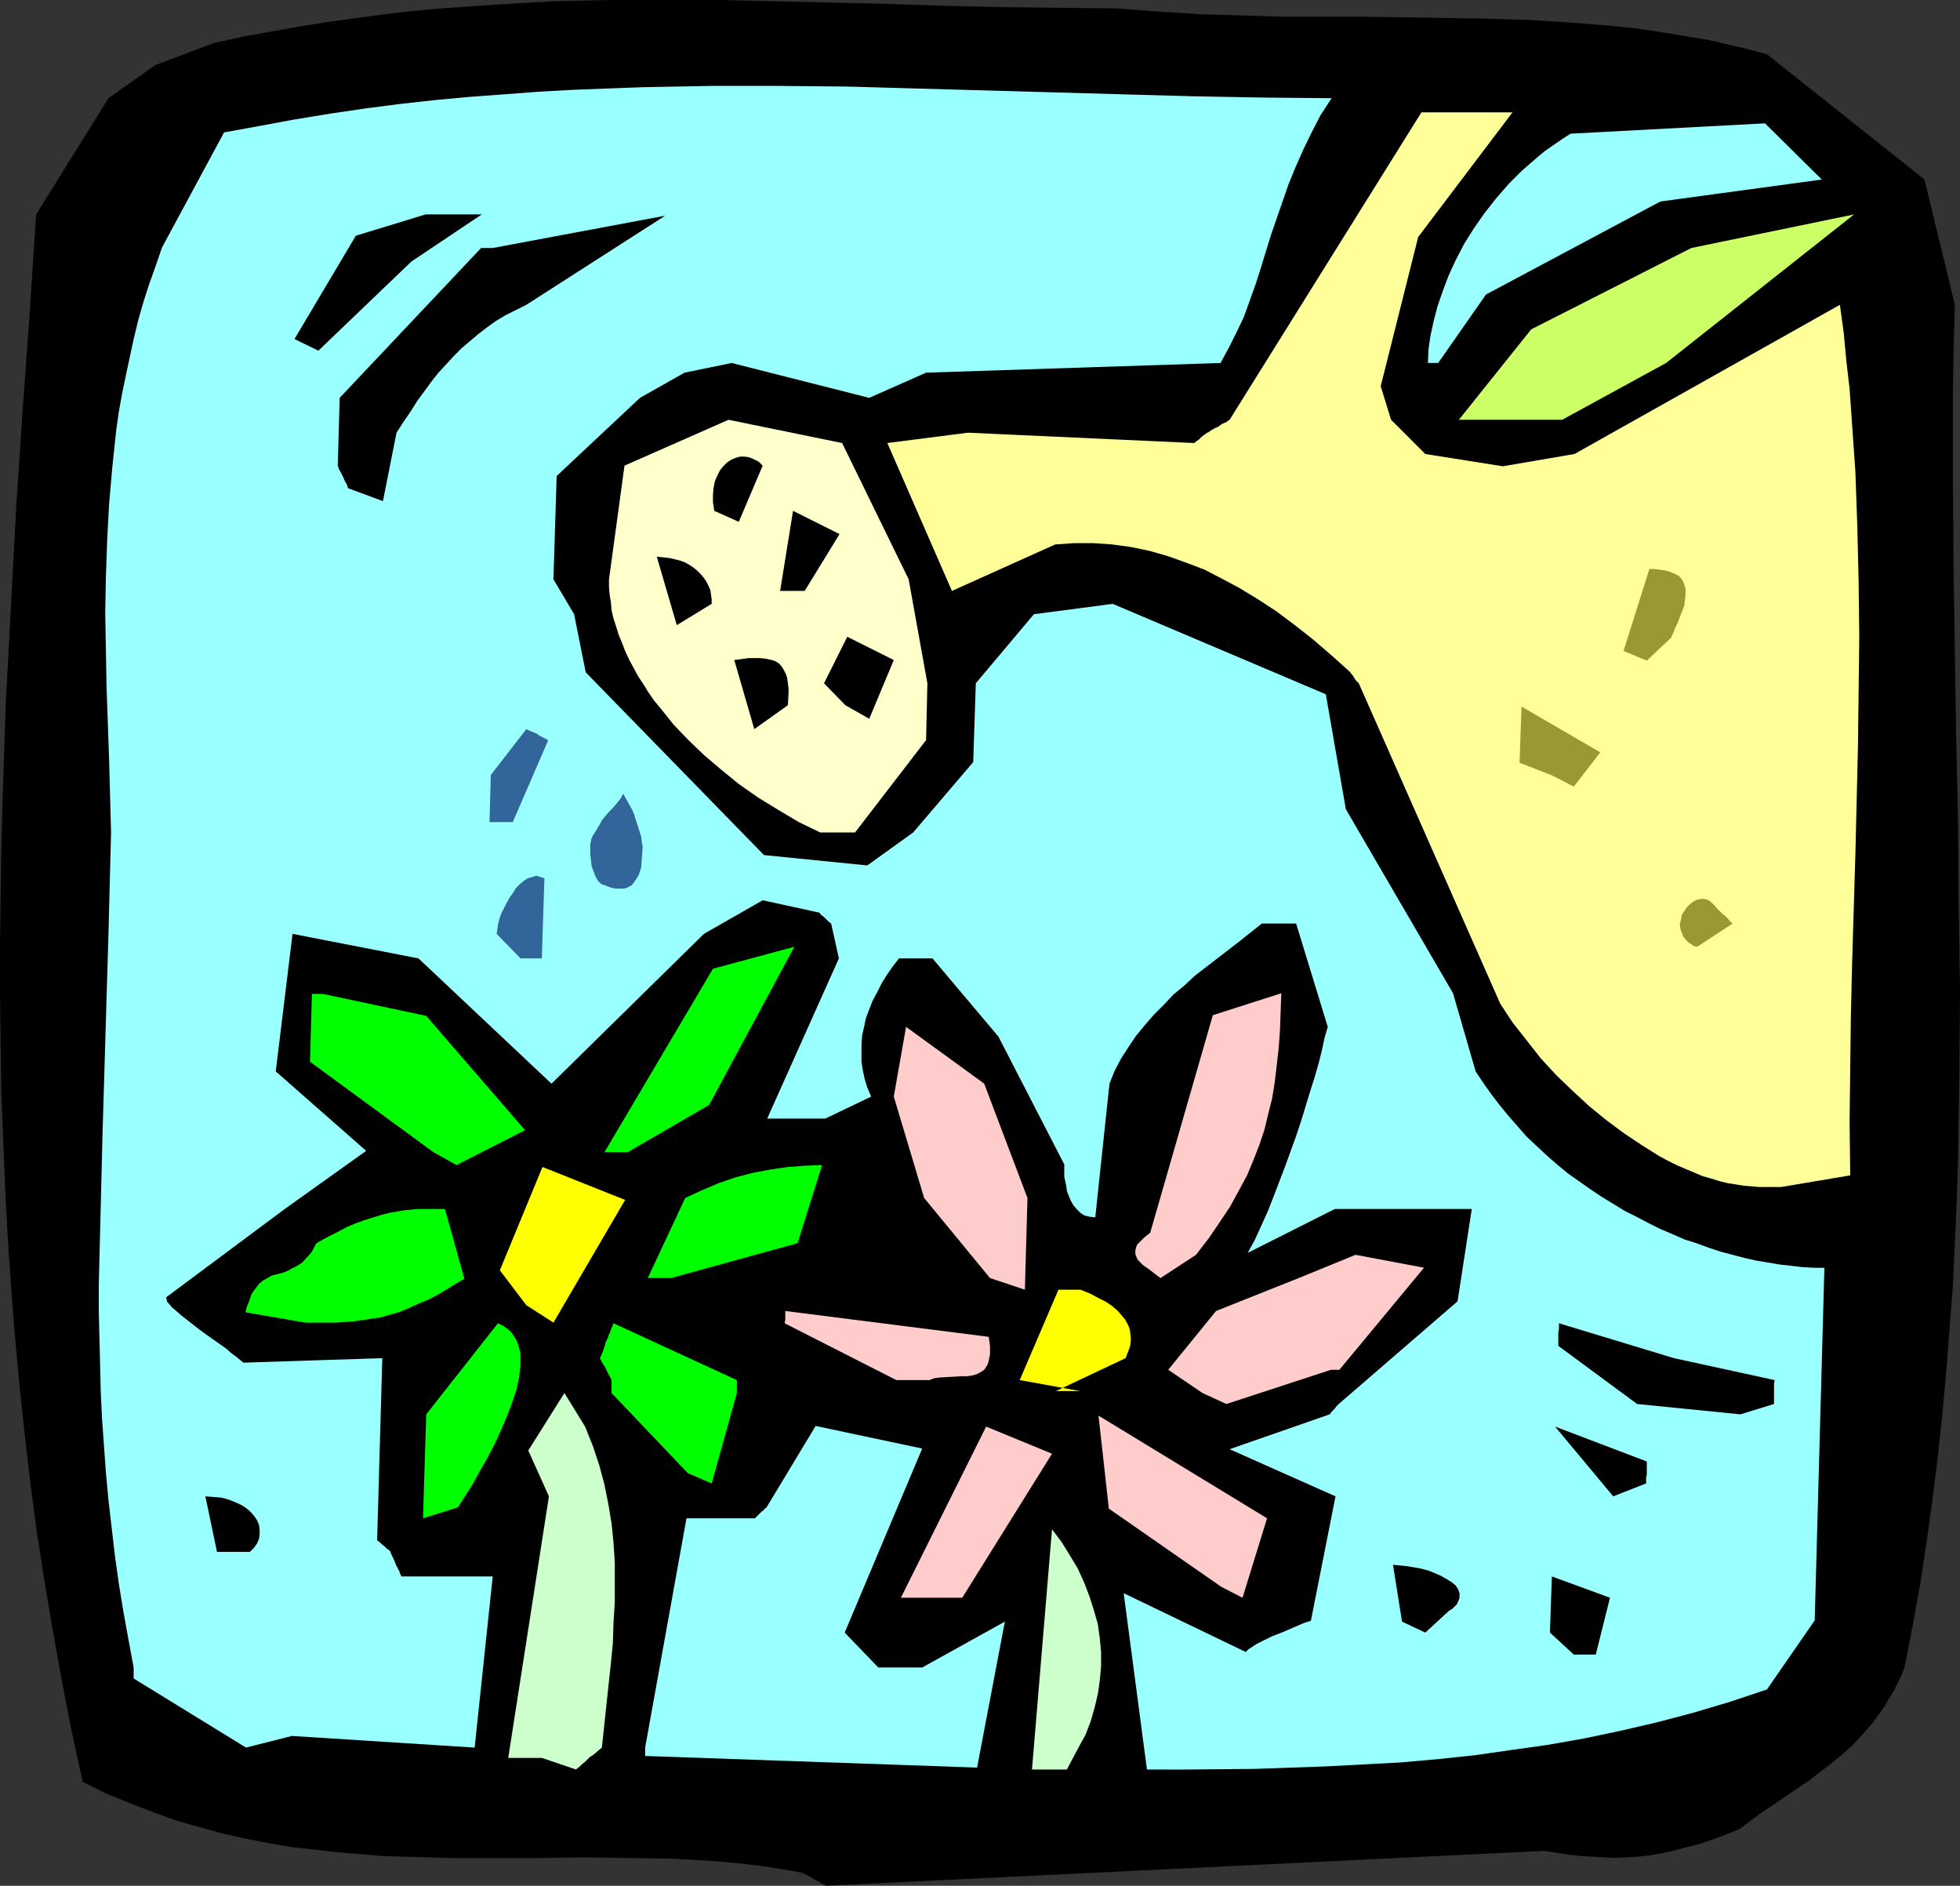 <?xml version="1.0" encoding="UTF-8" standalone="no"?>
<svg
   version="1.0"
   width="129.766mm"
   height="124.82mm"
   id="svg41"
   sodipodi:docname="Watering Can 16.wmf"
   xmlns:inkscape="http://www.inkscape.org/namespaces/inkscape"
   xmlns:sodipodi="http://sodipodi.sourceforge.net/DTD/sodipodi-0.dtd"
   xmlns="http://www.w3.org/2000/svg"
   xmlns:svg="http://www.w3.org/2000/svg">
  <rect width="100%" height="100%" fill="#333333" stroke="none"/>
  <sodipodi:namedview
     id="namedview41"
     pagecolor="#ffffff"
     bordercolor="#000000"
     borderopacity="0.25"
     inkscape:showpageshadow="2"
     inkscape:pageopacity="0.0"
     inkscape:pagecheckerboard="0"
     inkscape:deskcolor="#d1d1d1"
     inkscape:document-units="mm" />
  <defs
     id="defs1">
    <pattern
       id="WMFhbasepattern"
       patternUnits="userSpaceOnUse"
       width="6"
       height="6"
       x="0"
       y="0" />
  </defs>
  <path
     style="fill:#000000;fill-opacity:1;fill-rule:evenodd;stroke:none"
     d="m 200.869,468.528 -5.494,-0.969 -5.333,-0.808 -5.494,-0.646 -5.333,-0.485 -5.494,-0.323 -5.494,-0.323 -10.827,-0.162 -11.15,-0.162 -10.989,0.162 h -11.312 -11.15 l -11.312,-0.323 -5.656,-0.162 -5.656,-0.485 -5.818,-0.485 -5.656,-0.646 -5.818,-0.646 -5.656,-0.969 -5.818,-1.131 -5.818,-1.292 -5.818,-1.616 -5.656,-1.616 -5.818,-2.1 -5.818,-2.262 -5.979,-2.423 -5.818,-2.908 L 17.938,433.146 15.514,420.706 13.251,408.104 11.15,395.664 9.211,383.224 7.595,370.945 6.141,358.505 4.848,346.226 3.717,333.947 2.747,321.669 1.939,309.552 1.293,297.273 0.808,285.156 0.323,272.877 0.162,260.76 0,248.643 V 236.364 L 0.162,224.409 0.323,212.292 0.646,200.175 1.454,175.779 2.747,151.545 4.04,127.149 5.656,102.753 7.434,78.196 9.05,53.638 27.149,24.557 38.784,16.318 53.328,10.825 l 7.272,-1.616 7.11,-1.292 7.272,-1.292 7.11,-1.131 7.11,-0.969 7.11,-0.969 7.11,-0.808 6.949,-0.646 7.11,-0.485 6.949,-0.485 L 138.491,0.323 152.389,0 h 13.898 13.898 l 14.059,0.323 13.898,0.323 14.059,0.323 14.059,0.485 14.221,0.323 14.382,0.162 14.382,0.162 10.666,0.808 10.504,0.646 10.504,0.323 10.504,0.323 h 20.846 l 20.523,0.323 10.181,0.162 10.019,0.323 10.019,0.646 10.019,0.808 5.01,0.485 4.848,0.646 5.01,0.808 4.848,0.808 4.848,0.808 4.848,1.131 4.848,1.131 4.848,1.292 39.43,31.343 7.595,31.343 -0.323,10.986 -0.162,10.986 v 21.811 l 0.162,21.649 0.323,21.326 0.323,21.326 0.485,21.326 0.162,21.165 0.323,21.003 -0.162,21.003 -0.323,21.165 -0.323,10.34 -0.485,10.663 -0.485,10.501 -0.808,10.501 -0.808,10.501 -0.97,10.663 -1.131,10.663 -1.293,10.501 -1.454,10.663 -1.616,10.663 -1.939,10.825 -2.101,10.663 -0.808,2.1 -0.97,1.939 -0.97,1.939 -1.131,1.777 -0.97,1.777 -1.131,1.616 -2.262,3.07 -2.424,2.747 -2.586,2.747 -2.586,2.262 -2.747,2.262 -2.747,2.1 -2.747,2.1 -11.474,7.755 -2.909,2.1 -2.747,2.1 -3.555,1.454 -3.555,1.292 -3.394,1.131 -3.232,0.808 -3.07,0.808 -2.909,0.646 -2.909,0.485 -2.909,0.323 -2.747,0.162 -2.909,0.162 -2.747,-0.162 -2.909,-0.162 -2.909,-0.162 -2.909,-0.323 -3.07,-0.485 -3.232,-0.485 -179.699,8.724 z"
     id="path1" />
  <path
     style="fill:#ccffcc;fill-opacity:1;fill-rule:evenodd;stroke:none"
     d="m 266.963,442.678 h -8.726 l 5.01,-60.101 2.424,3.231 2.101,3.393 1.939,3.231 1.616,3.554 1.293,3.393 1.131,3.554 0.97,3.393 0.485,3.554 0.323,3.393 v 3.554 l -0.323,3.554 -0.485,3.393 -0.808,3.393 -0.97,3.393 -1.293,3.393 -1.778,3.231 z"
     id="path2" />
  <path
     style="fill:#99ffff;fill-opacity:1;fill-rule:evenodd;stroke:none"
     d="m 287.001,442.678 -5.818,-44.106 30.542,14.702 0.646,-0.646 0.97,-0.646 0.97,-0.646 1.293,-0.646 2.586,-1.292 2.909,-1.131 2.586,-1.131 1.131,-0.485 1.131,-0.485 0.808,-0.323 0.646,-0.162 0.485,-0.162 0.162,-0.162 6.141,-31.02 -26.502,-11.794 25.048,-8.724 0.646,-0.808 0.646,-0.646 0.323,-0.485 0.323,-0.323 0.162,-0.162 0.162,-0.162 29.734,-25.688 3.555,-23.103 h -34.259 l -21.816,10.986 1.778,-3.231 1.616,-3.554 1.616,-3.554 1.454,-3.716 2.909,-7.593 2.747,-7.593 1.293,-3.877 1.131,-3.716 1.131,-3.716 1.131,-3.554 0.97,-3.393 0.808,-3.231 0.646,-3.07 0.808,-2.747 -7.918,-25.85 h -8.565 l -5.494,4.362 -5.656,4.362 -5.656,4.362 -2.586,2.423 -2.747,2.262 -2.424,2.585 -2.424,2.423 -2.262,2.585 -2.262,2.747 -1.939,2.908 -1.778,2.747 -1.616,3.07 -1.293,3.231 -3.555,33.443 -1.454,-0.162 -1.293,-0.323 -0.97,-0.646 -0.97,-0.969 -0.808,-0.969 -0.646,-1.131 -0.485,-1.131 -0.485,-1.292 -0.162,-1.292 -0.485,-2.262 v -0.969 -0.969 -1.131 l -16.483,-31.989 -16.483,-19.549 h -8.403 l -1.616,2.1 -1.454,2.1 -1.293,2.1 -1.131,2.262 -1.131,2.1 -0.808,2.1 -0.808,2.1 -0.485,2.262 -0.485,2.1 -0.162,2.262 v 2.1 2.262 l 0.323,2.1 0.485,2.262 0.646,2.1 0.97,2.262 -11.474,5.493 h -14.544 l 17.938,-40.067 -1.939,-8.724 -0.646,-0.485 -0.485,-0.485 -0.646,-0.646 -0.646,-0.485 -0.323,-0.323 -0.162,-0.323 h -0.162 v 0 l -14.059,-3.07 -14.706,8.401 -38.138,37.482 -33.29,-31.343 -31.512,-6.139 -4.202,34.413 22.624,19.872 -20.362,14.541 -29.734,22.134 0.162,0.323 v 0.323 l 0.162,0.485 0.323,0.323 0.808,0.969 1.131,0.969 1.293,1.131 1.454,1.131 3.07,2.423 3.394,2.423 1.616,1.131 1.616,1.131 1.293,1.131 1.293,0.969 0.97,0.808 0.808,0.646 34.744,-1.131 -1.293,45.56 0.646,0.485 0.485,0.485 0.808,0.646 0.485,0.485 0.485,0.323 0.162,0.162 h 0.162 v 0.162 l 0.485,1.131 0.485,0.969 0.323,0.808 0.323,0.808 0.323,0.485 0.162,0.485 0.323,0.485 v 0.323 l 0.323,0.485 v 0.162 l 0.162,0.162 h 22.786 l -4.525,42.814 -45.733,-2.908 -11.474,2.908 -28.118,-17.287 v -0.808 -0.808 -1.131 l -1.293,-6.947 -1.293,-7.109 -1.131,-6.947 -0.97,-6.947 -0.808,-6.947 -0.808,-6.947 -0.646,-6.947 -0.485,-6.786 -0.485,-6.786 -0.323,-6.786 -0.162,-6.786 -0.162,-6.624 -0.162,-6.624 v -6.624 l 0.162,-6.462 0.162,-6.462 0.646,-25.85 1.454,-48.953 0.646,-25.365 -0.485,-18.256 -0.646,-18.256 -0.162,-9.209 -0.162,-9.209 0.162,-9.047 0.323,-9.209 0.485,-9.047 0.808,-9.209 0.97,-9.209 0.646,-4.524 0.808,-4.524 0.97,-4.685 0.97,-4.524 0.97,-4.524 1.131,-4.685 1.293,-4.524 1.454,-4.524 1.616,-4.524 1.616,-4.685 15.514,-28.758 8.888,-1.616 8.726,-1.616 8.888,-1.454 8.726,-1.292 8.726,-1.131 8.726,-0.969 8.726,-0.808 8.726,-0.646 8.565,-0.646 8.726,-0.485 8.565,-0.323 8.565,-0.323 17.13,-0.323 h 17.13 l 17.291,0.162 17.13,0.485 34.421,0.969 17.13,0.485 17.453,0.485 17.453,0.323 17.453,0.162 -2.747,4.201 -2.262,4.362 -2.101,4.362 -1.939,4.362 -1.778,4.362 -1.454,4.201 -2.909,8.401 -2.586,8.401 -1.293,4.039 -1.454,4.039 -1.454,4.039 -1.778,3.716 -1.939,3.877 -2.101,3.877 -73.69,2.423 -14.221,6.301 -34.421,-8.724 -11.797,2.423 -11.15,6.301 -20.846,19.549 -0.808,25.85 5.171,8.724 2.909,14.541 44.602,45.722 25.856,2.585 11.474,-8.24 15.029,-17.61 0.646,-19.71 14.544,-17.287 19.715,-2.585 53.328,22.619 5.01,28.758 26.826,46.045 5.656,19.549 1.939,2.908 1.939,2.747 2.101,2.747 2.262,2.747 2.262,2.585 2.262,2.585 2.586,2.423 2.424,2.262 2.586,2.262 2.747,2.262 2.747,1.939 2.747,1.939 2.909,1.939 2.909,1.777 2.909,1.777 2.909,1.454 3.07,1.616 2.909,1.454 3.07,1.292 2.909,1.292 3.07,0.969 3.07,1.131 2.909,0.969 3.07,0.808 3.07,0.808 2.909,0.646 2.909,0.485 2.909,0.485 2.909,0.323 2.747,0.323 2.909,0.162 h 2.586 l -2.424,88.213 -11.958,17.287 -9.211,3.07 -9.211,2.747 -9.211,2.423 -9.05,2.1 -9.211,1.939 -9.211,1.616 -9.211,1.292 -9.05,1.292 -9.211,0.969 -9.211,0.808 -9.05,0.485 -9.211,0.485 -9.05,0.323 -9.211,0.323 -18.099,0.162 z"
     id="path3" />
  <path
     style="fill:#ccffcc;fill-opacity:1;fill-rule:evenodd;stroke:none"
     d="m 135.582,439.77 h -8.403 l 10.181,-65.432 -5.171,-11.471 9.05,-14.379 5.171,8.401 1.939,4.847 1.616,4.847 1.293,4.847 0.97,4.847 0.808,4.847 0.485,4.847 0.323,5.008 v 4.847 5.008 l -0.323,5.008 -0.162,5.17 -0.485,5.008 -1.131,10.501 -1.131,10.663 -1.131,0.969 -0.97,0.808 -0.97,0.646 -0.646,0.646 -0.646,0.646 -0.485,0.323 -0.485,0.485 -0.323,0.323 -0.485,0.323 -0.162,0.162 -0.162,0.162 z"
     id="path4" />
  <path
     style="fill:#99ffff;fill-opacity:1;fill-rule:evenodd;stroke:none"
     d="m 161.438,437.185 10.342,-57.354 h 17.13 l 0.97,-0.969 0.646,-0.646 0.646,-0.485 0.162,-0.323 0.323,-0.162 0.162,-0.162 12.282,-20.357 26.664,5.655 -19.392,46.045 8.403,8.724 h 10.989 l 20.685,-11.471 -6.949,36.513 -83.062,-2.908 z"
     id="path5" />
  <path
     style="fill:#000000;fill-opacity:1;fill-rule:evenodd;stroke:none"
     d="m 393.819,413.92 -5.979,-5.493 0.485,-14.056 14.544,5.332 -3.555,14.217 z"
     id="path6" />
  <path
     style="fill:#000000;fill-opacity:1;fill-rule:evenodd;stroke:none"
     d="m 350.833,405.681 -2.262,-14.217 1.778,0.162 1.616,0.162 1.939,0.323 1.778,0.323 1.778,0.485 1.616,0.646 1.454,0.646 1.454,0.808 1.293,0.808 0.97,0.808 0.646,0.969 0.323,0.969 v 0.485 0.646 l -0.162,0.485 -0.485,1.131 -0.485,0.485 -0.646,0.646 -0.808,0.485 -5.979,5.493 z"
     id="path7" />
  <path
     style="fill:#ffcccc;fill-opacity:1;fill-rule:evenodd;stroke:none"
     d="m 225.432,399.703 21.331,-42.814 16.483,6.786 -22.462,36.028 z"
     id="path8" />
  <path
     style="fill:#ffcccc;fill-opacity:1;fill-rule:evenodd;stroke:none"
     d="m 305.585,396.956 -28.118,-19.549 -2.586,-23.265 42.178,25.688 -6.141,19.872 z"
     id="path9" />
  <path
     style="fill:#000000;fill-opacity:1;fill-rule:evenodd;stroke:none"
     d="m 54.298,388.232 -2.909,-13.894 2.101,0.162 1.939,0.162 1.778,0.485 1.616,0.646 1.454,0.646 1.293,0.808 1.131,0.969 0.97,1.131 0.646,0.969 0.485,1.131 0.162,1.131 v 1.292 l -0.162,1.131 -0.485,1.131 -0.808,1.131 -0.97,0.969 z"
     id="path10" />
  <path
     style="fill:#00ff00;fill-opacity:1;fill-rule:evenodd;stroke:none"
     d="m 105.848,379.831 0.808,-26.011 17.938,-22.78 1.293,0.646 0.97,0.646 0.97,0.808 0.646,0.969 0.646,0.969 0.485,1.131 0.323,1.131 0.323,1.292 v 1.454 1.454 l -0.162,1.292 -0.162,1.616 -0.323,1.454 -0.323,1.616 -1.131,3.393 -1.293,3.393 -1.454,3.393 -1.616,3.554 -1.778,3.393 -1.939,3.393 -1.778,3.231 -1.939,3.07 -1.778,2.747 z"
     id="path11" />
  <path
     style="fill:#000000;fill-opacity:1;fill-rule:evenodd;stroke:none"
     d="m 403.676,374.338 -14.544,-17.449 22.947,8.724 v 0.969 0.808 1.454 l -0.162,0.969 v 1.292 z"
     id="path12" />
  <path
     style="fill:#00ff00;fill-opacity:1;fill-rule:evenodd;stroke:none"
     d="M 172.104,368.522 153.035,348.488 v -1.131 -0.808 -1.292 l -0.485,-0.969 -0.485,-0.808 -0.323,-0.808 -0.323,-0.646 -0.323,-0.485 -0.323,-0.485 -0.323,-0.646 -0.162,-0.323 -0.162,-0.162 v -0.162 l 0.646,-1.454 0.485,-1.454 0.323,-1.131 0.485,-0.969 0.323,-0.969 0.323,-0.646 0.162,-0.485 0.162,-0.485 0.162,-0.323 0.162,-0.323 v -0.323 l 0.162,-0.162 30.866,14.217 v 0.969 0.808 1.454 l -6.302,22.619 z"
     id="path13" />
  <path
     style="fill:#000000;fill-opacity:1;fill-rule:evenodd;stroke:none"
     d="m 435.512,353.819 -25.856,-2.585 -19.715,-14.541 v -0.969 -0.808 -1.454 l 0.162,-1.131 v -1.292 l 28.765,8.724 25.21,5.493 -0.162,0.969 v 1.777 0.646 1.131 0.808 0.646 z"
     id="path14" />
  <path
     style="fill:#ffff00;fill-opacity:1;fill-rule:evenodd;stroke:none"
     d="m 270.356,348.003 -15.19,-2.747 9.696,-22.619 h 5.494 l 2.424,0.969 2.101,1.131 1.939,0.969 1.616,1.131 1.293,1.131 0.97,1.131 0.808,0.969 0.646,1.131 0.485,1.131 0.162,0.969 0.162,1.131 v 1.131 l -0.162,1.131 -0.323,0.969 -0.808,2.1 -17.453,8.24 z"
     id="path15" />
  <path
     style="fill:#ffcccc;fill-opacity:1;fill-rule:evenodd;stroke:none"
     d="m 300.899,348.488 -8.565,-5.816 11.958,-14.702 20.685,-8.24 14.221,-5.816 17.13,3.231 -21.17,25.527 h -2.101 l -26.179,8.563 z"
     id="path16" />
  <path
     style="fill:#ffcccc;fill-opacity:1;fill-rule:evenodd;stroke:none"
     d="m 224.301,345.257 -27.957,-14.217 0.162,-0.969 v -0.808 -0.485 -0.808 l 50.904,6.462 0.162,1.131 0.162,1.131 v 1.131 0.969 l -0.162,0.808 -0.162,0.808 -0.162,0.646 -0.323,0.646 -0.646,0.969 -0.97,0.646 -0.97,0.485 -1.131,0.323 -1.293,0.162 h -1.293 l -2.747,0.162 -2.747,0.162 -1.293,0.162 -1.293,0.485 z"
     id="path17" />
  <path
     style="fill:#00ff00;fill-opacity:1;fill-rule:evenodd;stroke:none"
     d="m 61.408,328.293 0.323,-1.292 0.485,-1.131 0.323,-0.969 0.323,-0.969 0.485,-0.808 0.485,-0.646 0.97,-1.292 0.97,-0.808 1.131,-0.646 1.131,-0.646 1.293,-0.323 1.293,-0.323 1.293,-0.485 1.131,-0.646 1.293,-0.646 1.293,-0.808 1.131,-1.292 0.646,-0.646 0.646,-0.808 0.485,-0.969 0.646,-1.131 2.586,-1.454 2.586,-1.292 2.424,-1.292 2.262,-0.969 2.262,-0.808 2.101,-0.646 2.101,-0.646 1.939,-0.485 1.778,-0.323 1.939,-0.323 3.394,-0.323 h 3.394 3.394 l 4.848,17.449 -3.232,1.939 -2.909,1.777 -2.747,1.454 -2.747,1.131 -2.424,1.131 -2.424,0.969 -2.262,0.646 -2.262,0.646 -2.262,0.323 -2.262,0.323 -2.262,0.323 -2.262,0.162 -2.262,0.162 h -2.424 -5.01 z"
     id="path18" />
  <path
     style="fill:#ffff00;fill-opacity:1;fill-rule:evenodd;stroke:none"
     d="m 131.704,326.516 -6.626,-8.724 10.666,-25.85 20.685,8.24 -17.938,30.697 z"
     id="path19" />
  <path
     style="fill:#ffcccc;fill-opacity:1;fill-rule:evenodd;stroke:none"
     d="m 247.733,319.73 -16.483,-20.034 -7.595,-25.365 3.07,-17.449 19.554,14.217 10.827,28.596 -0.646,22.942 z"
     id="path20" />
  <path
     style="fill:#ffcccc;fill-opacity:1;fill-rule:evenodd;stroke:none"
     d="m 290.395,319.73 -0.646,-0.485 -0.646,-0.485 -1.454,-1.131 -1.616,-1.131 -0.646,-0.646 -0.646,-0.646 -0.323,-0.646 -0.323,-0.808 v -0.808 l 0.162,-0.808 0.323,-0.808 0.808,-0.808 0.485,-0.485 0.485,-0.485 0.808,-0.646 0.646,-0.485 15.675,-54.446 17.13,-5.493 -0.162,4.685 -0.162,4.524 -0.323,4.524 -0.485,4.201 -0.485,4.201 -0.646,4.039 -0.97,3.877 -0.97,4.039 -1.293,3.877 -1.454,3.716 -1.616,3.877 -2.101,3.877 -2.101,3.877 -2.586,3.877 -2.747,4.039 -3.232,4.201 z"
     id="path21" />
  <path
     style="fill:#00ff00;fill-opacity:1;fill-rule:evenodd;stroke:none"
     d="m 162.085,319.73 9.373,-20.034 4.202,-1.939 4.202,-1.777 4.202,-1.454 4.363,-1.131 4.363,-0.808 4.363,-0.646 4.363,-0.323 4.202,-0.162 -6.141,19.549 -31.674,8.724 z"
     id="path22" />
  <path
     style="fill:#ffff99;fill-opacity:1;fill-rule:evenodd;stroke:none"
     d="m 440.198,296.95 -1.939,-0.162 -1.939,-0.162 -1.939,-0.323 -2.101,-0.323 -1.939,-0.485 -2.101,-0.646 -2.262,-0.646 -4.202,-1.777 -2.262,-0.969 -2.262,-1.131 -2.101,-1.131 -4.363,-2.747 -4.363,-2.908 -4.363,-3.231 -4.363,-3.554 -4.202,-3.877 -4.04,-3.877 -3.878,-4.201 -3.555,-4.524 -3.555,-4.524 -3.07,-4.685 -35.39,-80.134 -0.808,-0.808 -0.485,-0.808 -0.323,-0.485 -0.323,-0.323 -0.162,-0.162 v -0.162 l -4.686,-4.201 -4.686,-4.039 -4.525,-3.554 -4.525,-3.393 -4.686,-3.07 -4.525,-2.747 -4.525,-2.423 -4.363,-2.262 -4.686,-1.777 -4.525,-1.616 -4.525,-1.292 -4.686,-0.969 -4.686,-0.646 -4.686,-0.323 h -4.848 l -4.686,0.323 -25.856,11.632 -16.16,-36.998 20.2,-2.585 56.56,2.585 0.646,-0.485 0.485,-0.323 0.808,-0.808 0.646,-0.485 0.323,-0.162 0.323,-0.323 v 0 h 0.162 l 0.97,-0.646 0.808,-0.485 0.808,-0.323 0.646,-0.485 0.485,-0.323 0.485,-0.162 0.646,-0.323 0.323,-0.323 0.323,-0.162 v 0 L 355.681,28.112 h 22.786 l -23.594,31.181 -9.373,37.321 2.586,8.401 8.565,8.563 19.392,3.07 17.938,-3.07 66.418,-37.321 0.97,7.109 0.646,6.947 0.808,6.947 0.485,6.947 0.97,13.894 0.485,13.733 0.323,13.733 0.162,13.733 -0.162,13.733 -0.162,13.571 -0.646,26.981 -0.808,26.981 -0.323,13.41 -0.162,13.41 -0.162,13.41 0.162,13.248 -17.291,2.908 z"
     id="path23" />
  <path
     style="fill:#00ff00;fill-opacity:1;fill-rule:evenodd;stroke:none"
     d="m 108.433,288.226 -30.866,-22.619 0.485,-16.964 h 2.747 l 25.856,5.493 24.725,28.596 -17.13,8.724 z"
     id="path24" />
  <path
     style="fill:#00ff00;fill-opacity:1;fill-rule:evenodd;stroke:none"
     d="m 151.257,288.226 27.149,-45.883 20.362,-5.493 -21.331,39.583 -20.362,11.794 z"
     id="path25" />
  <path
     style="fill:#326599;fill-opacity:1;fill-rule:evenodd;stroke:none"
     d="m 130.249,239.757 -5.979,-6.139 0.162,-0.969 0.162,-1.292 0.323,-1.292 0.485,-1.454 0.646,-1.292 0.646,-1.292 0.808,-1.454 0.808,-1.131 0.808,-1.292 0.97,-0.969 0.97,-0.808 0.97,-0.646 1.131,-0.323 0.97,-0.323 1.131,0.323 0.97,0.323 -0.646,20.034 z"
     id="path26" />
  <path
     style="fill:#999932;fill-opacity:1;fill-rule:evenodd;stroke:none"
     d="m 424.684,236.849 -0.808,-0.162 -0.646,-0.485 -0.646,-0.323 -0.485,-0.485 -0.808,-0.969 -0.485,-1.131 -0.323,-0.969 -0.162,-1.131 0.323,-1.131 0.162,-1.131 0.646,-0.969 0.646,-0.969 0.808,-0.808 0.808,-0.646 0.97,-0.485 0.97,-0.162 h 0.97 l 0.97,0.323 1.131,0.969 0.808,0.969 0.808,0.808 0.646,0.646 0.646,0.485 0.485,0.485 0.485,0.485 0.162,0.323 0.485,0.323 0.162,0.323 h 0.162 z"
     id="path27" />
  <path
     style="fill:#ffffcc;fill-opacity:1;fill-rule:evenodd;stroke:none"
     d="m 199.899,205.668 -5.171,-3.07 -5.01,-3.07 -4.848,-3.393 -4.363,-3.554 -4.363,-3.716 -3.878,-3.716 -3.717,-3.877 -3.232,-4.039 -1.616,-1.939 -1.454,-2.1 -1.293,-2.1 -1.293,-1.939 -1.131,-2.1 -1.131,-2.1 -0.97,-2.1 -0.808,-2.1 -0.808,-1.939 -0.646,-2.1 -0.646,-1.939 -0.485,-2.1 -0.162,-1.939 -0.323,-1.939 -0.162,-1.939 v -1.939 l 3.878,-28.435 26.018,-11.471 28.442,5.816 16.645,34.089 4.686,26.011 -0.323,14.217 -17.776,23.103 h -8.726 z"
     id="path28" />
  <path
     style="fill:#326599;fill-opacity:1;fill-rule:evenodd;stroke:none"
     d="m 122.493,205.668 0.323,-11.794 8.888,-11.471 0.97,0.485 0.808,0.323 0.808,0.323 0.646,0.485 0.97,0.485 0.646,0.323 0.323,0.162 0.162,0.162 h 0.162 l -8.888,20.518 z"
     id="path29" />
  <path
     style="fill:#999932;fill-opacity:1;fill-rule:evenodd;stroke:none"
     d="m 388.486,194.035 -8.242,-3.231 0.485,-14.056 19.715,11.471 -6.626,8.563 z"
     id="path30" />
  <path
     style="fill:#000000;fill-opacity:1;fill-rule:evenodd;stroke:none"
     d="m 188.749,182.403 -5.01,-17.287 1.293,-0.162 1.131,-0.162 1.131,-0.162 h 1.131 1.778 l 1.454,0.162 1.454,0.323 0.97,0.323 0.97,0.646 0.646,0.808 0.485,0.808 0.485,0.969 0.323,0.969 0.162,1.292 0.162,1.292 v 1.292 l -0.162,2.908 z"
     id="path31" />
  <path
     style="fill:#000000;fill-opacity:1;fill-rule:evenodd;stroke:none"
     d="m 211.534,176.425 -5.333,-5.493 5.818,-11.632 11.635,5.816 -6.141,14.702 z"
     id="path32" />
  <path
     style="fill:#999932;fill-opacity:1;fill-rule:evenodd;stroke:none"
     d="m 406.262,162.854 6.464,-20.518 h 1.293 l 1.131,0.162 1.131,0.162 0.97,0.162 1.616,0.646 1.293,0.646 0.808,0.969 0.485,1.131 0.323,1.131 v 1.454 l -0.162,1.292 -0.162,1.454 -1.131,2.908 -0.485,1.292 -0.646,1.292 -0.485,1.292 -0.323,0.646 -0.162,0.485 -6.141,5.816 z"
     id="path33" />
  <path
     style="fill:#000000;fill-opacity:1;fill-rule:evenodd;stroke:none"
     d="m 169.357,156.391 -5.01,-17.126 1.616,0.162 1.454,0.162 1.454,0.323 1.293,0.323 1.293,0.485 1.131,0.646 0.97,0.646 0.97,0.808 0.808,0.808 0.808,0.969 0.646,0.969 0.485,0.969 0.485,1.131 0.162,1.131 0.162,1.131 v 1.131 z"
     id="path34" />
  <path
     style="fill:#000000;fill-opacity:1;fill-rule:evenodd;stroke:none"
     d="m 195.213,147.829 3.232,-20.034 11.635,5.816 -8.726,14.217 z"
     id="path35" />
  <path
     style="fill:#000000;fill-opacity:1;fill-rule:evenodd;stroke:none"
     d="m 178.729,127.795 -0.323,-2.1 v -1.939 l 0.162,-1.777 0.323,-1.616 0.646,-1.454 0.646,-1.292 0.808,-0.969 0.97,-0.969 0.97,-0.646 1.131,-0.485 1.131,-0.323 h 1.131 l 1.131,0.162 1.131,0.485 1.293,0.646 0.97,0.969 -5.979,14.056 z"
     id="path36" />
  <path
     style="fill:#000000;fill-opacity:1;fill-rule:evenodd;stroke:none"
     d="m 87.102,122.14 -0.323,-0.969 -0.485,-0.808 -0.323,-0.808 -0.323,-0.646 -0.485,-0.969 -0.323,-0.485 -0.162,-0.485 v -0.162 L 84.517,116.647 85.002,99.522 120.392,62.04 h 2.909 l 43.147,-8.078 -34.744,22.295 -2.586,1.292 -2.586,1.292 -2.424,1.454 -2.262,1.616 -2.101,1.616 -2.101,1.777 -2.101,1.777 -1.939,1.939 -1.939,2.1 -1.939,2.1 -1.778,2.262 -1.778,2.423 -1.778,2.423 -1.616,2.585 -1.778,2.585 -1.778,2.747 -3.394,17.125 z"
     id="path37" />
  <path
     style="fill:#ccff66;fill-opacity:1;fill-rule:evenodd;stroke:none"
     d="m 373.78,105.015 h -8.726 L 383.153,82.396 423.23,62.04 463.953,53.638 416.928,90.797 390.91,105.015 h -11.635 z"
     id="path38" />
  <path
     style="fill:#99ffff;fill-opacity:1;fill-rule:evenodd;stroke:none"
     d="m 357.297,90.797 0.162,-3.393 0.485,-3.393 0.808,-3.716 0.97,-3.716 1.293,-3.716 1.454,-3.877 1.778,-3.877 2.101,-4.039 2.424,-3.877 2.586,-3.716 2.909,-3.716 3.232,-3.716 3.394,-3.393 3.717,-3.231 1.939,-1.616 4.202,-2.908 2.262,-1.454 48.642,-2.585 14.221,14.056 -40.4,5.493 -43.632,23.265 -11.958,17.126 z"
     id="path39" />
  <path
     style="fill:#000000;fill-opacity:1;fill-rule:evenodd;stroke:none"
     d="M 73.69,84.82 89.041,58.97 106.494,53.638 h 14.059 L 102.939,65.432 79.669,87.728 Z"
     id="path40" />
  <path
     style="fill:#326599;fill-opacity:1;fill-rule:evenodd;stroke:none"
     d="m 155.944,198.559 -0.323,0.646 -0.485,0.808 -0.808,0.969 -0.97,1.131 -0.97,0.969 -0.97,1.131 -0.808,0.969 -0.485,0.969 -0.97,1.616 -0.808,1.292 -0.323,0.646 -0.162,0.808 -0.162,0.808 v 0.969 1.454 l 0.162,1.292 0.162,1.616 0.485,1.292 0.485,1.292 0.646,1.131 0.323,0.323 0.485,0.485 0.485,0.162 0.485,0.162 0.808,0.323 0.97,0.323 0.97,0.162 h 0.97 1.131 l 0.808,-0.323 0.97,-0.485 0.646,-0.808 0.646,-0.969 0.485,-0.808 0.323,-0.969 0.323,-1.131 0.162,-2.262 0.162,-2.423 v -0.646 l -0.162,-0.646 -0.162,-1.454 -0.97,-3.07 -0.485,-1.454 -0.323,-1.131 -0.323,-0.646 v -0.162 l -0.162,-0.323 v 0 z"
     id="path41" />
</svg>
